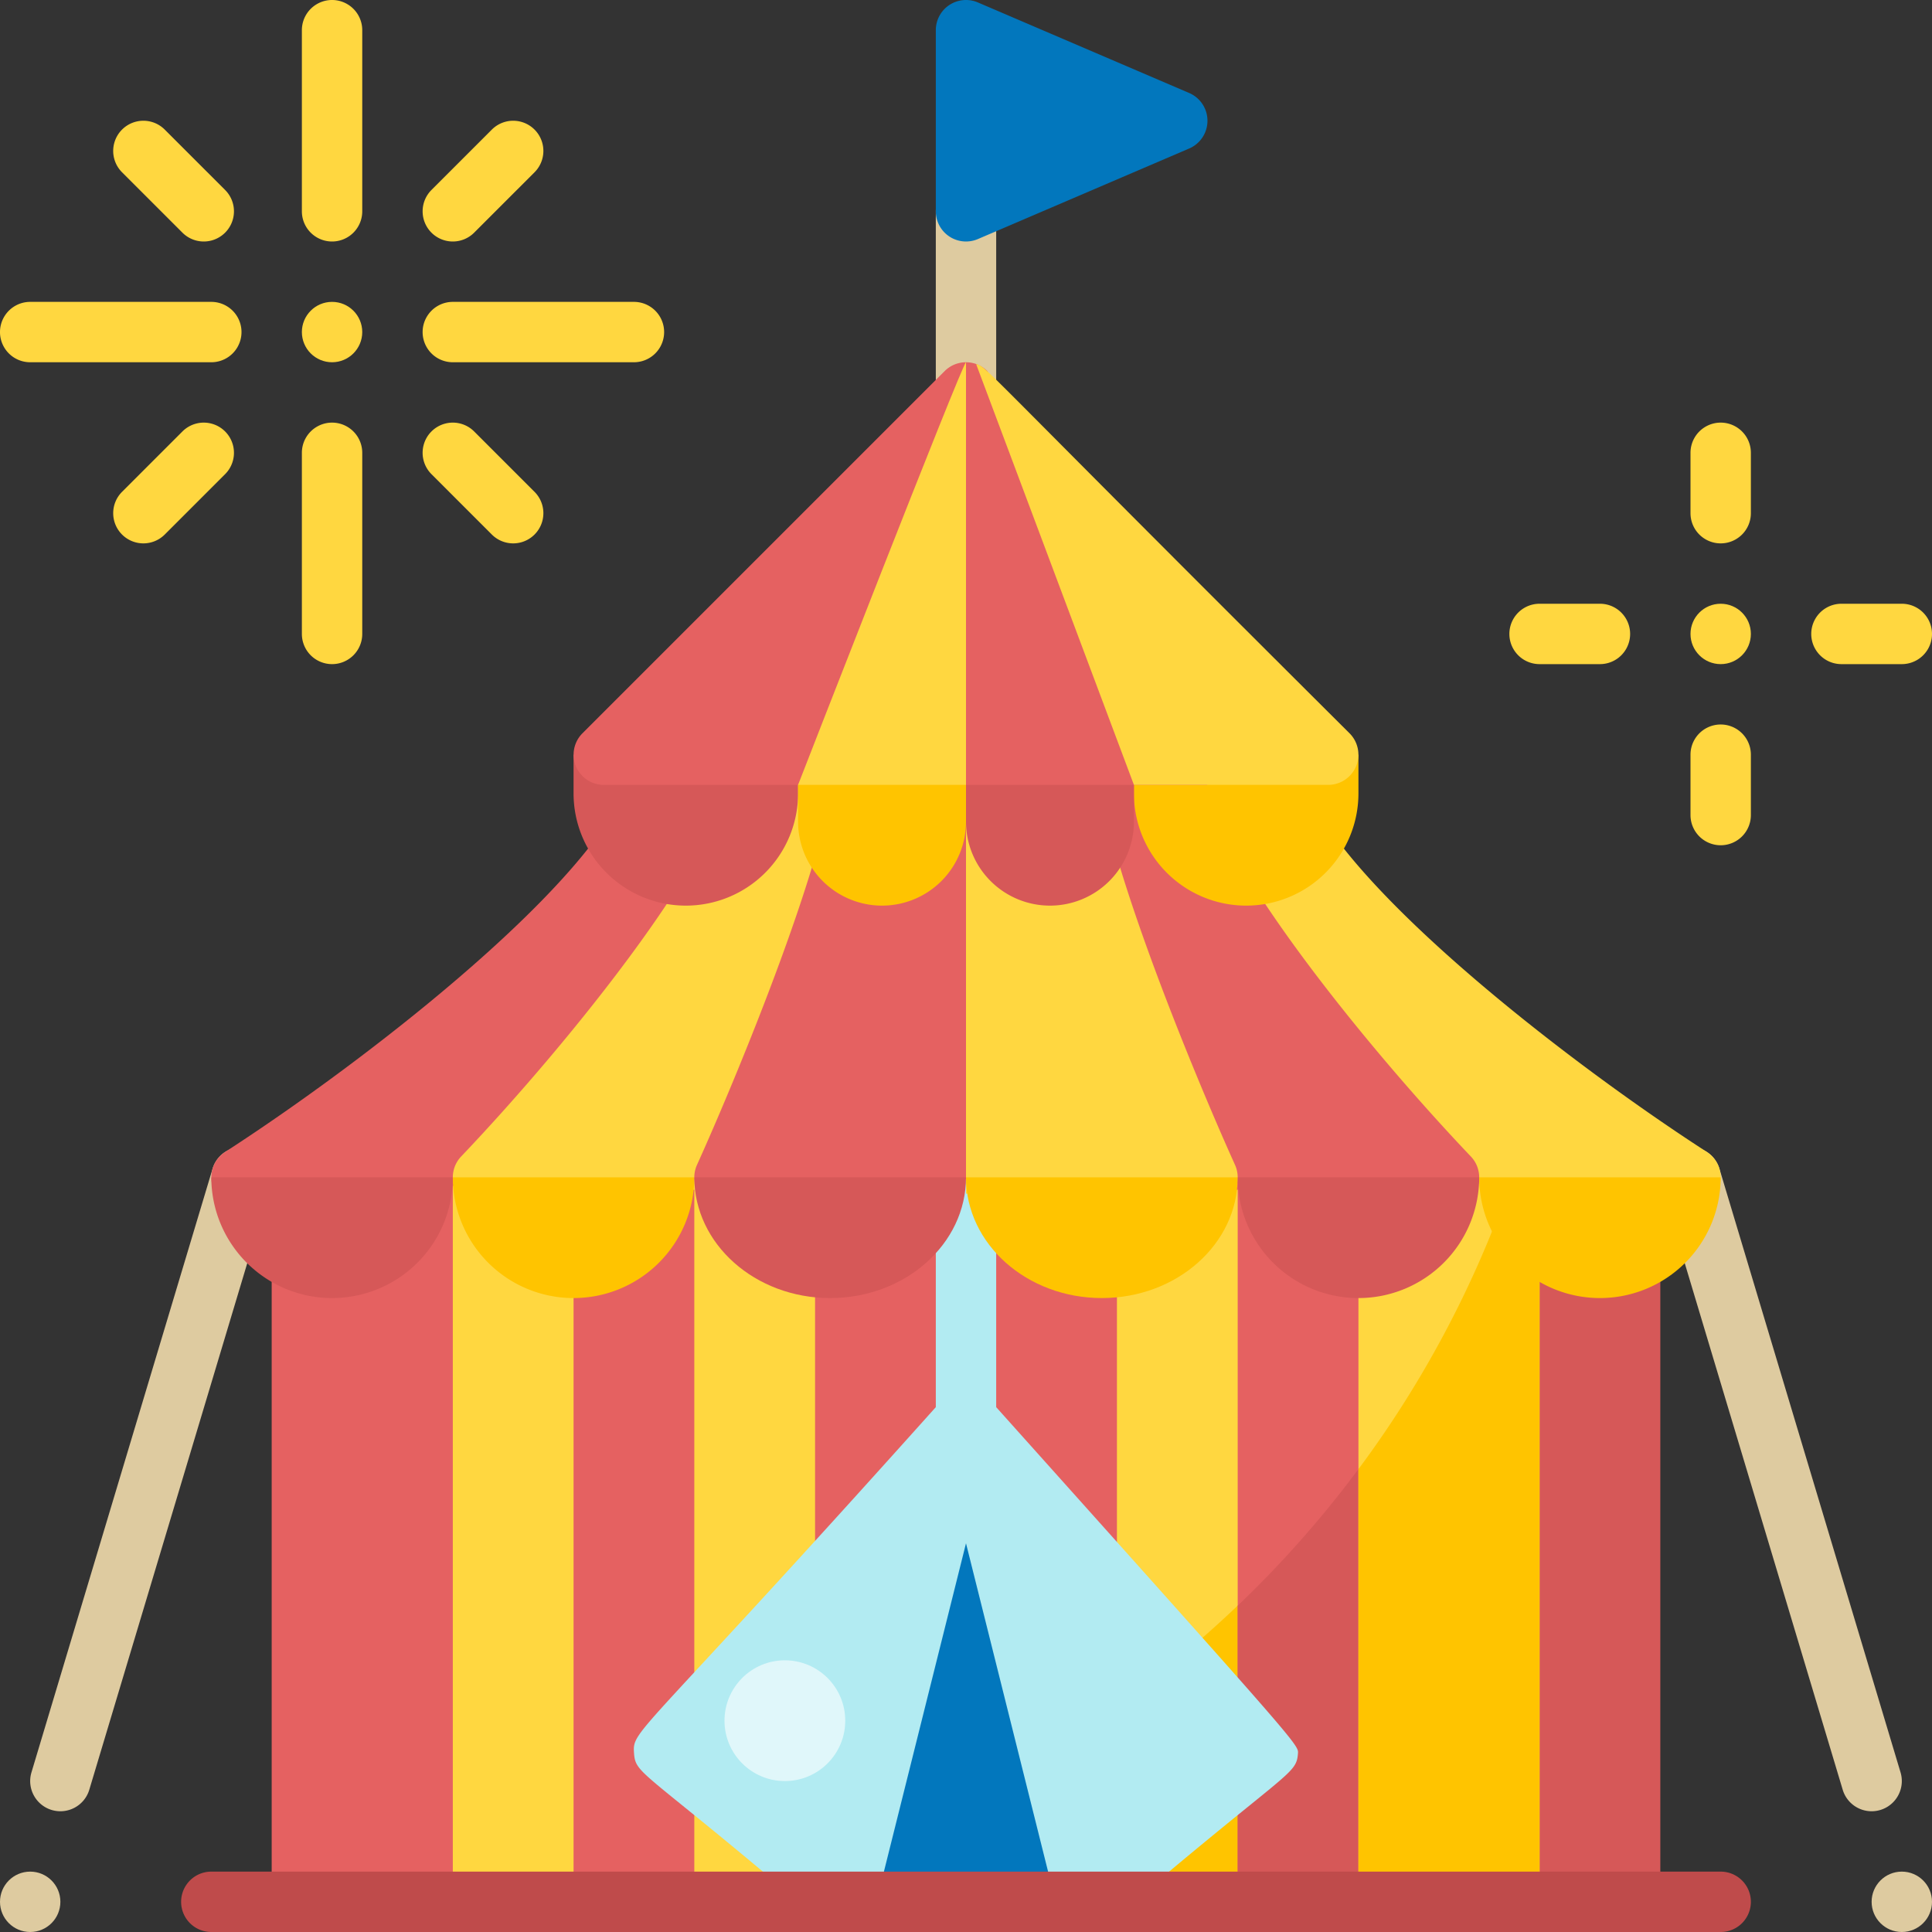 <svg height="512" viewBox="0 0 512 512" width="512" xmlns="http://www.w3.org/2000/svg"><rect x="0" y="0" width="512" height="512" fill="#333333" stroke="none"/><g id="Circus"><g id="Flat"><path d="m304 512h-96c-4.418 0-8-3.88-8-8.667v-190.666c0-4.787 3.582-8.667 8-8.667h96c4.418 0 8 3.88 8 8.667v190.666c0 4.787-3.582 8.667-8 8.667z" fill="#e56161"/><path d="m208 512h-32c-4.418 0-8-3.88-8-8.667v-190.666c0-4.787 3.582-8.667 8-8.667h32c4.418 0 8 3.88 8 8.667v190.666c0 4.787-3.582 8.667-8 8.667z" fill="#ffd740"/><path d="m176 512h-32c-4.418 0-8-3.88-8-8.667v-190.666c0-4.787 3.582-8.667 8-8.667h32c4.418 0 8 3.88 8 8.667v190.666c0 4.787-3.582 8.667-8 8.667z" fill="#e56161"/><path d="m144 512h-32c-4.418 0-8-3.88-8-8.667v-190.666c0-4.787 3.582-8.667 8-8.667h32c4.418 0 8 3.88 8 8.667v190.666c0 4.787-3.582 8.667-8 8.667z" fill="#ffd740"/><path d="m112 512h-32c-4.418 0-8-3.88-8-8.667v-190.666c0-4.787 3.582-8.667 8-8.667h32c4.418 0 8 3.88 8 8.667v190.666c0 4.787-3.582 8.667-8 8.667z" fill="#e56161"/><path d="m336 512h-32c-4.418 0-8-3.88-8-8.667v-190.666c0-4.787 3.582-8.667 8-8.667h32c4.418 0 8 3.88 8 8.667v190.666c0 4.787-3.582 8.667-8 8.667z" fill="#ffd740"/><path d="m296 451.884v52.116a8 8 0 0 0 8 8h32a8 8 0 0 0 8-8v-95.049a285.582 285.582 0 0 1 -48 42.933z" fill="#ffc400"/><path d="m368 512h-32c-4.418 0-8-3.88-8-8.667v-190.666c0-4.787 3.582-8.667 8-8.667h32c4.418 0 8 3.88 8 8.667v190.666c0 4.787-3.582 8.667-8 8.667z" fill="#e56161"/><path d="m328 425.523v78.477a8 8 0 0 0 8 8h32a8 8 0 0 0 8-8v-138.623a285.226 285.226 0 0 1 -48 60.146z" fill="#d65858"/><path d="m432 512h-32c-4.418 0-8-3.88-8-8.667v-190.666c0-4.787 3.582-8.667 8-8.667h32c4.418 0 8 3.88 8 8.667v190.666c0 4.787-3.582 8.667-8 8.667z" fill="#d65858"/><path d="m400 512h-32c-4.418 0-8-3.88-8-8.667v-190.666c0-4.787 3.582-8.667 8-8.667h32c4.418 0 8 3.88 8 8.667v190.666c0 4.787-3.582 8.667-8 8.667z" fill="#ffd740"/><path d="m400 320h-2.127a283.38 283.38 0 0 1 -37.873 69.345v114.655a8 8 0 0 0 8 8h32a8 8 0 0 0 8-8v-176a8 8 0 0 0 -8-8z" fill="#ffc400"/><path d="m13.7 479.663a8 8 0 0 1 -5.363-9.963l48-160a8 8 0 0 1 15.326 4.6l-48 160a8 8 0 0 1 -9.963 5.363z" fill="#decba0"/><circle cx="8" cy="504" fill="#decba0" r="8"/><path d="m488.337 474.3-48-160a8 8 0 0 1 15.326-4.6l48 160a8 8 0 1 1 -15.326 4.6z" fill="#decba0"/><circle cx="504" cy="504" fill="#decba0" r="8"/><path d="m256 112a8 8 0 0 1 -8-8v-48a8 8 0 0 1 16 0v48a8 8 0 0 1 -8 8z" fill="#decba0"/><path d="m248 56v-48a8 8 0 0 1 11.151-7.353l56 24a8.006 8.006 0 0 1 0 14.706l-56 24a8 8 0 0 1 -11.151-7.353z" fill="#0277bd"/><g fill="#ffd740"><path d="m88 176a8 8 0 0 1 -8-8v-48a8 8 0 0 1 16 0v48a8 8 0 0 1 -8 8z"/><path d="m88 64a8 8 0 0 1 -8-8v-48a8 8 0 0 1 16 0v48a8 8 0 0 1 -8 8z"/><circle cx="88" cy="88" r="8"/><path d="m168 96h-48a8 8 0 0 1 0-16h48a8 8 0 0 1 0 16z"/><path d="m114.343 61.657a8 8 0 0 1 0-11.314l16-16a8 8 0 0 1 11.314 11.314l-16 16a8 8 0 0 1 -11.314 0z"/><path d="m48.343 61.657-16-16a8 8 0 0 1 11.314-11.314l16 16a8 8 0 0 1 -11.314 11.314z"/><path d="m130.343 141.657-16-16a8 8 0 0 1 11.314-11.314l16 16a8 8 0 0 1 -11.314 11.314z"/><path d="m32.343 141.657a8 8 0 0 1 0-11.314l16-16a8 8 0 0 1 11.314 11.314l-16 16a8 8 0 0 1 -11.314 0z"/><path d="m56 96h-48a8 8 0 0 1 0-16h48a8 8 0 0 1 0 16z"/><path d="m456 224a8 8 0 0 1 -8-8v-16a8 8 0 0 1 16 0v16a8 8 0 0 1 -8 8z"/><path d="m456 144a8 8 0 0 1 -8-8v-16a8 8 0 0 1 16 0v16a8 8 0 0 1 -8 8z"/><circle cx="456" cy="168" r="8"/><path d="m504 176h-16a8 8 0 0 1 0-16h16a8 8 0 0 1 0 16z"/><path d="m424 176h-16a8 8 0 0 1 0-16h16a8 8 0 0 1 0 16z"/></g><path d="m288 512h-64a8 8 0 0 1 -7.761-9.94l32-128c2.012-8.047 13.508-8.055 15.522 0l32 128a8 8 0 0 1 -7.761 9.94z" fill="#0277bd"/><path d="m264 372.907v-60.907h-16v60.907c-79.007 88.214-80.418 85.32-79.981 91.646.42 6.054 2.279 4 50.859 45.593a8 8 0 0 0 12.883-4.206l24.239-96.955 24.239 96.955a8.01 8.01 0 0 0 12.883 4.206c48.577-41.592 50.439-39.539 50.859-45.593.15-2.177-.908-3.359-79.981-91.646z" fill="#b2ebf2"/><path d="m456 512h-400a8 8 0 0 1 0-16h400a8 8 0 0 1 0 16z" fill="#bf4b4b"/><path d="m202.667 192h-26.667a8 8 0 0 0 -8 8c0 25.658-66.455 78.194-108.344 105.282a8 8 0 0 0 -3.328 8.983h77.472a347.728 347.728 0 0 0 37.986-40.9c26.165-33.384 38.885-57.381 38.885-73.361a8 8 0 0 0 -8.004-8.004z" fill="#e56161"/><path d="m229.334 192h-26.667a8 8 0 0 0 -8 8c0 22.276-43.333 75.884-72.459 106.482a8 8 0 0 0 -1.523 8.754l78.6.075c1.553-3.418 38.05-84.07 38.05-115.311a8 8 0 0 0 -8.001-8z" fill="#ffd740"/><path d="m256 192h-26.666a8 8 0 0 0 -8 8c0 22.789-26.435 86.193-36.621 108.7a8 8 0 0 0 .565 7.635l78.722-4.335v-112a8 8 0 0 0 -8-8z" fill="#e56161"/><path d="m452.343 305.282c-41.888-27.082-108.343-79.607-108.343-105.282a8 8 0 0 0 -8-8h-26.667a8 8 0 0 0 -8 8c0 15.98 12.72 39.977 38.886 73.361a347.711 347.711 0 0 0 37.985 40.9h77.469a8 8 0 0 0 -3.33-8.979z" fill="#ffd740"/><path d="m389.793 306.482c-29.126-30.6-72.46-84.206-72.46-106.482a8 8 0 0 0 -8-8h-26.666a8 8 0 0 0 -8 8c0 31.24 36.5 111.893 38.051 115.311l78.6-.075a8 8 0 0 0 -1.525-8.754z" fill="#e56161"/><path d="m326.723 316.336a8 8 0 0 0 .566-7.635c-10.189-22.508-36.622-85.912-36.622-108.701a8 8 0 0 0 -8-8h-26.667v124.336z" fill="#ffd740"/><path d="m56 312a32 32 0 0 0 32 32 32 32 0 0 0 32-32" fill="#d65858"/><path d="m120 312a32 32 0 0 0 32 32 32 32 0 0 0 32-32" fill="#ffc400"/><path d="m184 312c0 17.673 16.118 32 36 32 19.882 0 36-14.327 36-32" fill="#d65858"/><path d="m256 312c0 17.673 16.118 32 36 32 19.882 0 36-14.327 36-32" fill="#ffc400"/><path d="m328 312a32 32 0 0 0 32 32 32 32 0 0 0 32-32" fill="#d65858"/><path d="m392 312a32 32 0 0 0 32 32 32 32 0 0 0 32-32" fill="#ffc400"/><circle cx="208" cy="456" fill="#e0f7fa" r="16"/><path d="m300.5 200h59.5a0 0 0 0 1 0 0v10.25a29.75 29.75 0 0 1 -29.75 29.75 29.75 29.75 0 0 1 -29.75-29.75v-10.25a0 0 0 0 1 0 0z" fill="#ffc400"/><path d="m152 200h59.5a0 0 0 0 1 0 0v10.25a29.75 29.75 0 0 1 -29.75 29.75 29.75 29.75 0 0 1 -29.75-29.75v-10.25a0 0 0 0 1 0 0z" fill="#d65858"/><path d="m256 200h44.5a0 0 0 0 1 0 0v17.75a22.25 22.25 0 0 1 -22.25 22.25 22.25 22.25 0 0 1 -22.25-22.25v-17.75a0 0 0 0 1 0 0z" fill="#d65858"/><path d="m320 208h-160a8.007 8.007 0 0 1 -5.657-13.657l96-96a8 8 0 0 1 11.314 0z" fill="#e56161"/><path d="m357.657 194.343c-101.357-100.943-95.716-96.716-98.981-97.874l41.824 111.531h51.5a8.007 8.007 0 0 0 5.657-13.657z" fill="#ffd740"/><path d="m233.75 240a22.25 22.25 0 0 1 -22.25-22.25v-9.75l4.5-8h40v17.75a22.25 22.25 0 0 1 -22.25 22.25z" fill="#ffc400"/><path d="m211.5 208h44.5v-111.991c-.906 0-44.5 111.991-44.5 111.991z" fill="#ffd740"/></g></g></svg>